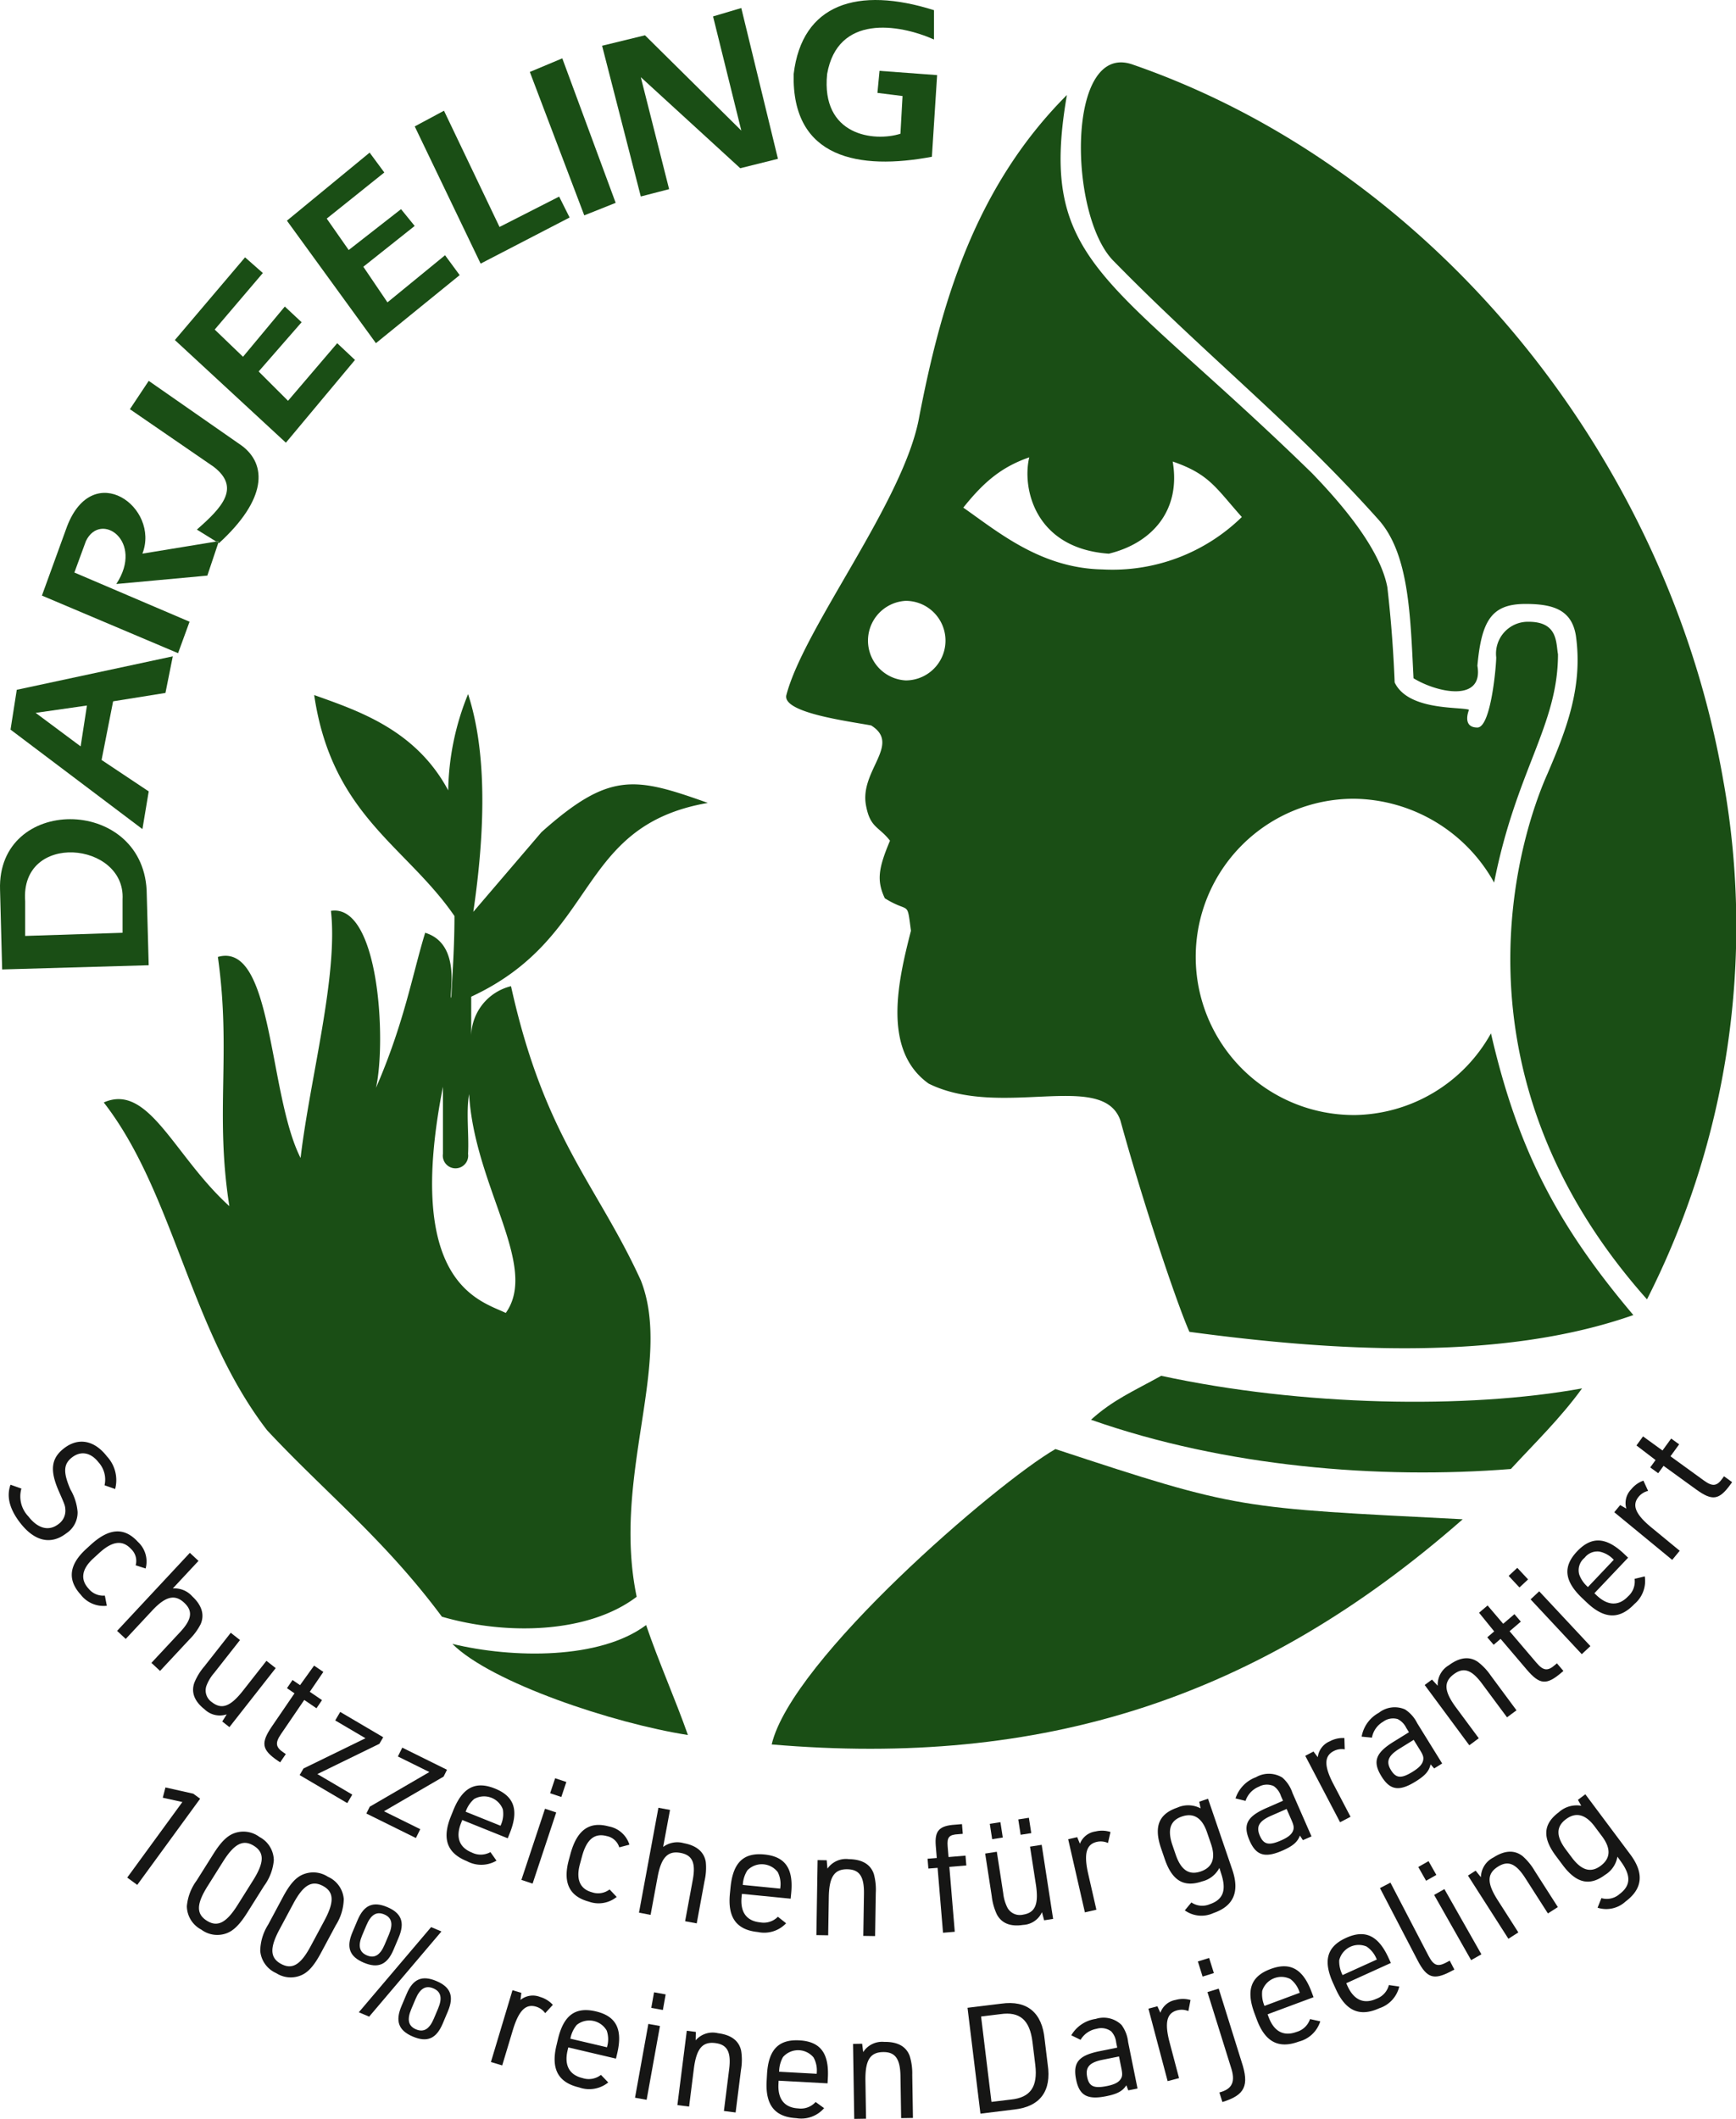 <svg xmlns="http://www.w3.org/2000/svg" xmlns:xlink="http://www.w3.org/1999/xlink" width="232.465" height="283.685" viewBox="0 0 232.465 283.685"><defs><clipPath id="a"><rect width="230.779" height="91.375" transform="translate(0 0.001)" fill="none"/></clipPath></defs><g transform="translate(-196.834 -858.83)"><g transform="translate(198 1051.14)"><g clip-path="url(#a)"><path d="M1.7,6.986a3.855,3.855,0,0,0,.933,3.726c1.271,1.646,2.748,2.021,4.029,1.031a2.207,2.207,0,0,0,.931-1.805c-.03-.66-.03-.66-.9-2.639C5.482,4.521,5.687,2.923,7.412,1.59,9.343.1,11.484.517,13.159,2.684a4.66,4.66,0,0,1,1.093,4.36l-1.419-.5a3.438,3.438,0,0,0-.8-3.068C11,2.151,9.668,1.894,8.481,2.811c-1.155.892-1.211,2-.211,4.306a7.1,7.1,0,0,1,.955,3,3.335,3.335,0,0,1-1.507,2.857c-2.058,1.589-4.26,1.092-6.191-1.408C.109,9.732-.327,8.023.243,6.471Z" fill="#161615"/><path d="M13.139,22.675A3.846,3.846,0,0,1,9.652,21.2c-1.821-1.994-1.588-4.023.732-6.14l.605-.553c2.467-2.253,4.5-2.373,6.318-.379a3.572,3.572,0,0,1,1.028,3.558L17,17.257a2.176,2.176,0,0,0-.6-2.165c-1.146-1.255-2.513-1.091-4.256.5l-.812.742c-1.551,1.416-1.77,2.808-.65,4.034a2.527,2.527,0,0,0,2.194.949Z" fill="#161615"/><path d="M24.256,15.591l1.156,1.078-3.438,3.687a3.183,3.183,0,0,1,2.614,1.069c1.273,1.187,1.657,2.447,1.121,3.7a7.98,7.98,0,0,1-1.514,2.063L20.267,31.4,19.11,30.322l3.834-4.111c1.6-1.713,1.741-2.836.555-3.941-1.258-1.173-2.507-.86-4.294,1.057l-3.533,3.79-1.156-1.078Z" fill="#161615"/><path d="M30.972,27.267l-3.461,4.405a5.6,5.6,0,0,0-1.044,1.75,1.89,1.89,0,0,0,.744,2.161c1.306,1.026,2.48.6,4.149-1.524l3.152-4.011,1.242.976-6.2,7.9-.96-.754.6-.955a2.93,2.93,0,0,1-2.975-.683c-1.352-1.063-1.81-2.262-1.365-3.541a7.9,7.9,0,0,1,1.321-2.168l3.56-4.531Z" fill="#161615"/><path d="M37.262,33.709l.744-1.091,1.007.687,1.879-2.616,1.24.845-1.813,2.661,1.636,1.115-.743,1.09-1.636-1.114-3.12,4.577c-.8,1.173-.716,1.762.369,2.477l.281.192-.755,1.107-.3-.2c-2.165-1.476-2.333-2.365-.813-4.6L38.27,34.4Z" fill="#161615"/><path d="M39.474,44.464l8.3-4.051-4.052-2.384.67-1.138,5.759,3.389-.517.879-8.3,4.051,4.673,2.75-.67,1.138-6.38-3.755Z" fill="#161615"/><path d="M48.344,49.58l7.985-4.642-4.213-2.083.585-1.184,5.988,2.962-.452.914-7.985,4.642,4.859,2.4-.585,1.184-6.634-3.28Z" fill="#161615"/><path d="M60.581,51.751c-.761,1.892-.262,3.278,1.426,3.958a2.657,2.657,0,0,0,2.5-.052l.811,1.146a4.039,4.039,0,0,1-3.952.071C58.694,55.8,58,53.881,59.2,50.894l.321-.8c1.238-3.08,2.967-4,5.583-2.949s3.226,2.914,1.987,5.994l-.269.668-6.086-2.448Zm5.28.377.06-.148a3.581,3.581,0,0,0,.245-2.057,2.69,2.69,0,0,0-3.845-1.374,3.976,3.976,0,0,0-1.076,1.55l-.06.149Z" fill="#161615"/><path d="M71.817,49.849l1.5.5-3.164,9.529-1.5-.5Zm1.355-4.082,1.5.5L74,48.277l-1.5-.5Z" fill="#161615"/><path d="M81.413,61.659a3.844,3.844,0,0,1-3.732.627c-2.606-.7-3.5-2.54-2.679-5.571l.215-.791c.871-3.223,2.519-4.414,5.124-3.71a3.57,3.57,0,0,1,2.777,2.449l-1.36.357a2.179,2.179,0,0,0-1.664-1.506c-1.641-.443-2.705.429-3.321,2.707l-.287,1.061c-.548,2.027.014,3.318,1.616,3.751a2.523,2.523,0,0,0,2.36-.377Z" fill="#161615"/><path d="M87,49.721l1.554.288-.919,4.957a3.181,3.181,0,0,1,2.779-.5c1.711.317,2.711,1.174,2.931,2.517a7.908,7.908,0,0,1-.169,2.552L92.131,65.2l-1.554-.289L91.6,59.383c.427-2.3-.055-3.327-1.648-3.622-1.691-.313-2.576.621-3.054,3.2l-.945,5.1L84.4,63.764Z" fill="#161615"/><path d="M98.139,61.662c-.2,2.03.666,3.22,2.476,3.4A2.653,2.653,0,0,0,103,64.313l1.1.872a4.034,4.034,0,0,1-3.773,1.174c-2.865-.284-4.069-1.93-3.752-5.133l.085-.856c.327-3.3,1.728-4.671,4.533-4.393s3.912,1.893,3.585,5.2l-.07.717-6.527-.646Zm5.173-1.116.016-.159a3.576,3.576,0,0,0-.34-2.043,2.69,2.69,0,0,0-4.075-.242,3.964,3.964,0,0,0-.6,1.789l-.016.159Z" fill="#161615"/><path d="M108.317,56.728l1.22.02.1,1.122A3.016,3.016,0,0,1,112.5,56.6c1.78.029,2.91.687,3.35,1.995a7.929,7.929,0,0,1,.258,2.545l-.091,5.761-1.581-.025.09-5.621c.038-2.341-.607-3.272-2.228-3.3-1.74-.028-2.438,1.021-2.481,3.742l-.082,5.1-1.58-.026Z" fill="#161615"/><path d="M123.151,57.86l-.109-1.315,1.235-.1-.135-1.614c-.17-2.033.456-2.707,2.592-2.845l.917-.077.107,1.3-.577.049c-1.259.065-1.552.39-1.448,1.646l.118,1.414,2.272-.189.11,1.315-2.272.19.725,8.688-1.574.131-.726-8.688Z" fill="#161615"/><path d="M132.317,55.61l.854,5.533a5.612,5.612,0,0,0,.566,1.956,1.887,1.887,0,0,0,2.086.932c1.64-.253,2.131-1.4,1.719-4.069l-.779-5.038,1.562-.242,1.531,9.92-1.205.186-.289-1.088a2.927,2.927,0,0,1-2.528,1.706c-1.7.262-2.888-.222-3.518-1.42a7.88,7.88,0,0,1-.681-2.444l-.879-5.691Zm-.941-3.739,1.422-.22.318,2.055-1.423.22Zm3.813-.589,1.423-.22.317,2.055-1.423.22Z" fill="#161615"/><path d="M141.871,53.934l1.209-.276.365.881a2.622,2.622,0,0,1,2.086-1.647,3.691,3.691,0,0,1,2.008.075L147.2,54.44a2.336,2.336,0,0,0-1.491-.151c-1.424.325-1.766,1.614-1.15,4.305l1.091,4.778-1.541.352Z" fill="#161615"/><path d="M162.119,57.774a3.545,3.545,0,0,1-2.32,1.808c-2.441.834-4.01-.109-4.993-2.985l-.492-1.437c-.99-2.9-.326-4.6,2.152-5.449a3.571,3.571,0,0,1,3.137.09l-.178-.891,1.174-.4,3.248,9.5c1.016,2.97.17,4.886-2.535,5.812a3.82,3.82,0,0,1-3.822-.363l.882-1.063a2.577,2.577,0,0,0,2.468.234c1.76-.6,2.232-1.82,1.564-3.958Zm-5.851-1.782c.705,2.063,1.779,2.794,3.35,2.257s2.035-1.774,1.376-3.7l-.532-1.551c-.659-1.93-1.791-2.642-3.361-2.106s-1.972,1.774-1.26,3.855Z" fill="#161615"/><path d="M170.36,48.14a2.563,2.563,0,0,0-.972-1.322,2.223,2.223,0,0,0-1.975.079,3.109,3.109,0,0,0-1.79,1.9l-1.344-.328a4.523,4.523,0,0,1,2.733-2.836,3.445,3.445,0,0,1,3.536.046,4.642,4.642,0,0,1,1.356,2.049l2.552,5.828-1.154.5-.4-.611c-.322.861-.922,1.386-2.315,2-2.364,1.035-3.546.679-4.421-1.318-.93-2.126-.364-3.226,2.256-4.374l2.218-.971Zm-1.309,2.648c-1.631.714-2.045,1.463-1.507,2.691.514,1.173,1.213,1.325,2.845.611,1.008-.442,1.495-.874,1.641-1.44.088-.344.023-.643-.282-1.34l-.626-1.429Z" fill="#161615"/><path d="M173.62,42.767l1.1-.575.578.758a2.62,2.62,0,0,1,1.6-2.123,3.68,3.68,0,0,1,1.96-.439l.046,1.51a2.331,2.331,0,0,0-1.48.234c-1.293.677-1.3,2.01-.015,4.455l2.273,4.34-1.4.733Z" fill="#161615"/><path d="M187.138,39.016a2.555,2.555,0,0,0-1.149-1.17,2.219,2.219,0,0,0-1.942.356,3.111,3.111,0,0,0-1.5,2.131l-1.378-.135a4.524,4.524,0,0,1,2.3-3.191,3.442,3.442,0,0,1,3.505-.454,4.63,4.63,0,0,1,1.631,1.835l3.348,5.406-1.071.663-.48-.549c-.2.9-.717,1.5-2.009,2.3-2.193,1.358-3.412,1.172-4.56-.68-1.222-1.972-.816-3.14,1.614-4.646l2.057-1.274Zm-.921,2.805c-1.513.937-1.816,1.737-1.111,2.875.674,1.088,1.387,1.14,2.9.2.936-.579,1.357-1.075,1.421-1.656.039-.354-.067-.64-.468-1.286l-.821-1.326Z" fill="#161615"/><path d="M189.612,33.284l.979-.726.764.829a3.014,3.014,0,0,1,1.5-2.751c1.43-1.06,2.727-1.224,3.869-.453a7.922,7.922,0,0,1,1.753,1.862l3.428,4.628-1.269.94L197.287,33.1c-1.392-1.88-2.47-2.227-3.772-1.262-1.4,1.035-1.313,2.291.306,4.476l3.035,4.1-1.269.941Z" fill="#161615"/><path d="M198.848,27.9l-.856-1,.927-.791-2.026-2.5,1.142-.972,2.087,2.451L201.63,23.8l.856,1-1.507,1.285,3.593,4.218c.92,1.081,1.51,1.157,2.487.3l.259-.22.87,1.02-.276.233c-1.995,1.7-2.9,1.627-4.648-.428l-3.488-4.1Z" fill="#161615"/><path d="M200.855,18.677l1.156-1.079,1.447,1.55L202.3,20.227Zm2.937,3.143,1.155-1.079,6.856,7.338-1.156,1.079Z" fill="#161615"/><path d="M212.642,21.288c1.481,1.4,2.953,1.451,4.205.13a2.652,2.652,0,0,0,.872-2.343l1.363-.333a4.03,4.03,0,0,1-1.387,3.7c-1.982,2.09-4.021,2.031-6.357-.185l-.624-.592c-2.409-2.285-2.63-4.231-.689-6.277s3.9-1.928,6.305.357l.522.495L212.337,21Zm2.293-4.771-.116-.11A3.579,3.579,0,0,0,213,15.422a2.144,2.144,0,0,0-1.973.831,2.136,2.136,0,0,0-.719,2.24,3.965,3.965,0,0,0,1.046,1.571l.116.11Z" fill="#161615"/><path d="M215,10.153l.788-.957.828.474a2.62,2.62,0,0,1,.645-2.578A3.68,3.68,0,0,1,218.9,5.924l.63,1.375a2.327,2.327,0,0,0-1.273.791c-.928,1.127-.411,2.356,1.721,4.11l3.783,3.114-1.005,1.22Z" fill="#161615"/><path d="M220.882,4.93l-1.069-.774.715-.988-2.559-1.954L218.85,0l2.606,1.889,1.161-1.6,1.069.775-1.161,1.6,4.484,3.25c1.149.833,1.74.767,2.486-.3l.2-.275,1.084.786-.21.292c-1.538,2.121-2.431,2.263-4.617.679L221.6,3.943Z" fill="#161615"/><path d="M23.255,48.953l-2.625-.578L20.989,47l3.724.836.921.672L17.213,60.048l-1.342-.979Z" fill="#161615"/><path d="M27.4,55.916c1-1.592,1.839-2.436,2.79-2.783a3.588,3.588,0,0,1,3.394.5A3.576,3.576,0,0,1,35.5,56.755a6.8,6.8,0,0,1-1.307,3.432l-2.237,3.557c-1,1.592-1.839,2.436-2.79,2.783a3.574,3.574,0,0,1-3.377-.493A3.587,3.587,0,0,1,23.856,62.9a6.793,6.793,0,0,1,1.307-3.432Zm5.318,3.533c1.512-2.405,1.543-3.732.121-4.627-1.44-.906-2.623-.3-4.135,2.1l-2.067,3.286c-1.512,2.405-1.543,3.732-.1,4.637,1.423.895,2.606.292,4.119-2.113Z" fill="#161615"/><path d="M36.727,61.661c.888-1.658,1.665-2.559,2.59-2.971a3.587,3.587,0,0,1,3.421.265,3.575,3.575,0,0,1,2.128,2.978A6.8,6.8,0,0,1,43.8,65.448l-1.984,3.7c-.888,1.659-1.664,2.559-2.589,2.972a3.576,3.576,0,0,1-3.4-.257,3.585,3.585,0,0,1-2.145-2.987,6.787,6.787,0,0,1,1.065-3.515Zm5.552,3.154c1.341-2.505,1.28-3.832-.2-4.625-1.5-.8-2.637-.119-3.979,2.386L36.266,66c-1.341,2.5-1.28,3.832.22,4.634,1.481.794,2.619.11,3.96-2.4Z" fill="#161615"/><path d="M46.713,64.768c.856-2.026,2.077-2.551,3.974-1.75,1.915.809,2.389,2.051,1.533,4.077l-.692,1.639c-.848,2.008-2.069,2.534-3.985,1.725-1.9-.8-2.37-2.044-1.522-4.051Zm9.853.93,1.381.583L48.266,77.688,46.884,77.1Zm-5.66,1.015c.6-1.418.4-2.283-.613-2.711-1.031-.436-1.79.025-2.389,1.443l-.569,1.344c-.591,1.4-.392,2.265.639,2.7,1.013.427,1.772-.033,2.363-1.433Zm2.38,7.93c.848-2.007,2.068-2.533,3.984-1.724s2.389,2.051,1.54,4.059l-.692,1.639c-.856,2.026-2.077,2.552-3.992,1.742s-2.389-2.051-1.533-4.077ZM57.5,76.6c.591-1.4.393-2.265-.639-2.7s-1.79.025-2.382,1.425l-.568,1.344c-.6,1.418-.4,2.284.631,2.719s1.791-.025,2.39-1.443Z" fill="#161615"/><path d="M67.46,74.147l1.187.356-.117.947a2.62,2.62,0,0,1,2.626-.4,3.684,3.684,0,0,1,1.708,1.057l-1.023,1.112a2.331,2.331,0,0,0-1.221-.868c-1.4-.42-2.331.531-3.125,3.174l-1.41,4.691-1.513-.454Z" fill="#161615"/><path d="M74.837,82.212c-.467,1.987.235,3.282,2.007,3.7a2.651,2.651,0,0,0,2.463-.428l.975,1.011a4.038,4.038,0,0,1-3.9.666c-2.8-.66-3.78-2.451-3.043-5.585l.2-.838c.76-3.232,2.33-4.4,5.075-3.758s3.629,2.394,2.869,5.626l-.165.7-6.386-1.5Zm5.277-.423.037-.156a3.586,3.586,0,0,0-.068-2.071,2.69,2.69,0,0,0-4.009-.777,3.97,3.97,0,0,0-.83,1.694l-.036.157Z" fill="#161615"/><path d="M85.653,78.659l1.555.281-1.785,9.881-1.555-.281Zm.764-4.232,1.555.281L87.6,76.794l-1.555-.281Z" fill="#161615"/><path d="M90.8,79.577l1.21.153-.021,1.126a3.012,3.012,0,0,1,2.982-.954c1.765.222,2.816,1,3.109,2.347a7.912,7.912,0,0,1-.02,2.557l-.72,5.712-1.568-.2.7-5.574c.293-2.321-.246-3.316-1.853-3.519-1.726-.217-2.533.749-2.873,3.446l-.638,5.059-1.567-.2Z" fill="#161615"/><path d="M103.076,86.681c-.111,2.037.809,3.189,2.626,3.287a2.653,2.653,0,0,0,2.35-.854l1.137.823a4.037,4.037,0,0,1-3.719,1.341c-2.876-.156-4.151-1.748-3.977-4.963l.047-.859c.179-3.316,1.519-4.746,4.335-4.593s3.994,1.719,3.814,5.035l-.039.719-6.552-.356Zm5.121-1.345.009-.16a3.587,3.587,0,0,0-.431-2.027,2.692,2.692,0,0,0-4.084-.061,3.969,3.969,0,0,0-.519,1.815l-.009.16Z" fill="#161615"/><path d="M113.063,81.334l1.22-.02.138,1.119a3.015,3.015,0,0,1,2.819-1.366c1.781-.028,2.932.593,3.412,1.886a7.92,7.92,0,0,1,.341,2.536l.092,5.761-1.58.025-.09-5.621c-.037-2.34-.712-3.25-2.333-3.224-1.74.028-2.4,1.1-2.36,3.82l.082,5.1-1.58.025Z" fill="#161615"/><path d="M128.393,76.5l4.526-.553c3.447-.482,5.464,1.185,5.8,4.771l.412,3.375c.536,3.561-1.023,5.645-4.482,6.027l-4.526.554Zm5.813,12.285c2.607-.258,3.619-1.712,3.26-4.65l-.374-3.057c-.359-2.938-1.691-4.1-4.283-3.728l-2.6.318L131.6,89.1Z" fill="#161615"/><path d="M148.3,81.154a2.559,2.559,0,0,0-.671-1.5,2.225,2.225,0,0,0-1.946-.341,3.109,3.109,0,0,0-2.151,1.476l-1.245-.605a4.526,4.526,0,0,1,3.271-2.193,3.446,3.446,0,0,1,3.446.793,4.628,4.628,0,0,1,.892,2.289l1.261,6.235-1.235.25-.26-.682c-.5.774-1.194,1.16-2.684,1.461-2.53.512-3.61-.085-4.042-2.223-.46-2.274.326-3.229,3.129-3.8l2.374-.48Zm-1.839,2.311c-1.745.353-2.309,1-2.043,2.312.254,1.254.9,1.551,2.65,1.2,1.08-.218,1.648-.537,1.909-1.059.16-.319.16-.625.008-1.37l-.308-1.529Z" fill="#161615"/><path d="M152.619,76.617l1.2-.317.4.868a2.621,2.621,0,0,1,2.029-1.716,3.673,3.673,0,0,1,2.008.007l-.29,1.484a2.324,2.324,0,0,0-1.5-.1c-1.411.373-1.709,1.671-1,4.339l1.252,4.737-1.528.4Z" fill="#161615"/><path d="M159.239,70.3l1.509-.471.632,2.023-1.508.472Zm2.791,3.633,3.066,9.812c1.054,3.17.449,4.449-2.574,5.372l-.4-1.279c1.761-.466,2.2-1.464,1.513-3.469L160.522,74.4Z" fill="#161615"/><path d="M168.723,77.766c.711,1.913,2.014,2.6,3.72,1.968a2.654,2.654,0,0,0,1.815-1.721l1.371.3a4.038,4.038,0,0,1-2.876,2.713c-2.7,1-4.506.053-5.629-2.967l-.3-.806c-1.157-3.113-.5-4.959,2.146-5.942s4.349-.016,5.506,3.1l.251.675-6.151,2.287Zm4.16-3.276-.056-.15a3.57,3.57,0,0,0-1.2-1.687,2.691,2.691,0,0,0-3.77,1.572A3.976,3.976,0,0,0,168.1,76.1l.055.15Z" fill="#161615"/><path d="M179.283,73.6c.844,1.857,2.19,2.452,3.848,1.7a2.651,2.651,0,0,0,1.687-1.843l1.389.2a4.03,4.03,0,0,1-2.676,2.906c-2.622,1.191-4.488.37-5.819-2.561l-.357-.782c-1.372-3.022-.845-4.909,1.721-6.075s4.334-.321,5.707,2.7l.3.655-5.971,2.712Zm3.918-3.559-.066-.146a3.589,3.589,0,0,0-1.319-1.6,2.689,2.689,0,0,0-3.647,1.833,3.959,3.959,0,0,0,.379,1.848l.065.146Z" fill="#161615"/><path d="M185.026,59.746l5.114,9.823c.665,1.277,1.223,1.482,2.366.865l.461-.241.619,1.188-.514.268c-2.252,1.172-3.178.866-4.4-1.475l-5.049-9.7Z" fill="#161615"/><path d="M188.752,57.649l1.374-.78,1.047,1.844-1.374.78Zm2.123,3.74,1.374-.78,4.956,8.732-1.375.78Z" fill="#161615"/><path d="M195.407,58.8l1.028-.658.705.878a3.015,3.015,0,0,1,1.68-2.643c1.5-.96,2.8-1.036,3.894-.189a7.931,7.931,0,0,1,1.623,1.977l3.106,4.852-1.33.852-3.032-4.734c-1.262-1.971-2.315-2.39-3.679-1.516-1.466.939-1.467,2.2,0,4.49l2.751,4.3-1.331.853Z" fill="#161615"/><path d="M215.42,56.268a3.545,3.545,0,0,1-1.651,2.435c-2.068,1.544-3.851,1.13-5.672-1.306l-.91-1.217c-1.833-2.452-1.726-4.28.373-5.849a3.575,3.575,0,0,1,3.014-.879l-.443-.793.993-.743,6.013,8.043c1.881,2.516,1.666,4.6-.625,6.312a3.821,3.821,0,0,1-3.75.831l.514-1.284a2.578,2.578,0,0,0,2.421-.536c1.49-1.114,1.564-2.418.27-4.248Zm-6.117.1c1.306,1.747,2.554,2.112,3.883,1.118s1.392-2.314.17-3.949l-.982-1.313c-1.221-1.634-2.517-1.964-3.847-.97s-1.332,2.294-.015,4.057Z" fill="#161615"/></g></g><g transform="translate(196.834 858.83)"><path d="M228.71,58.767l-2.38-2.24-6.587,7.711-3.933-3.926,5.752-6.594-2.247-2.1-5.6,6.727L209.925,54.7l6.447-7.57-2.381-2.1-9.4,11.074,14.867,13.743Z" transform="translate(-181.175 -10.577)" fill="#1a4e15"/><path d="M210.293,87.2l-15.422-6.587,1.545-4.214c1.96-4.066,7.852,0,4.066,5.751l12.191-1.124,1.472-4.391-.288-.17-9.877,1.619c2.388-6.165-6.587-12.76-10.092-3.645L190.524,83.7l18.232,7.712Z" transform="translate(-184.91 -3.961)" fill="#1a4e15"/><path d="M211.67,79.789l.081.052c6.447-5.892,6.447-10.52,3.084-13.048L202.355,58.1l-2.521,3.793L211.048,69.6c3.646,2.8,1.124,5.463-2.247,8.413l2.588,1.6.362-.059Z" transform="translate(-182.439 -7.109)" fill="#1a4e15"/><path d="M208.964,75.112l.281.17.081-.229Z" transform="translate(-180.015 -2.608)" fill="#1a4e15"/><path d="M253.649,43.325,246.5,23.978,242.154,25.8,249.443,45Z" transform="translate(-171.205 -16.166)" fill="#1a4e15"/><path d="M239.582,50.353l-1.959-2.661L229.912,54l-3.231-4.768,6.875-5.463-1.826-2.247-7.008,5.471-2.942-4.207,7.711-6.173-1.966-2.661L216.45,43.064l11.917,16.4Z" transform="translate(-178.028 -13.519)" fill="#1a4e15"/><path d="M288.582,38.794l.7-10.934-7.712-.569-.281,2.95,3.363.421-.281,5.049c-3.5,1.116-10.66.281-9.817-8,1.4-7.984,9.536-6.727,14.306-4.62V19.167c-10.233-3.231-17.67-.843-18.786,8.546-.281,11.363,8.826,12.9,18.5,11.082" transform="translate(-163.794 -17.805)" fill="#1a4e15"/><path d="M250.714,43.816l-1.4-2.8-7.984,4.066-7.437-15.562-3.918,2.1L238.8,49.989Z" transform="translate(-174.439 -14.695)" fill="#1a4e15"/><path d="M264.659,19.775l3.785,15.288-12.9-12.76-5.744,1.4,5.182,20.182,3.793-.983-3.793-14.993L268.3,40.1l5.049-1.257-4.909-20.19Z" transform="translate(-169.175 -17.578)" fill="#1a4e15"/><path d="M267.747,210.661c36.173,3.083,65.056-6.032,92.535-30.148-30.148-1.545-29.867-1.264-54.544-9.4-7.984,4.628-35.33,28.182-37.991,39.544" transform="translate(-164.411 22.893)" fill="#1a4e15"/><path d="M196.591,99.3l-6.025-4.487,6.868-.983Zm9.116,6.025-6.313-4.206,1.545-7.851,7.008-1.124.983-4.9-20.893,4.48-.835,5.33,17.662,13.321Z" transform="translate(-185.792 0.629)" fill="#1a4e15"/><path d="M310.935,163.363c-3.785,2.1-6.454,3.223-9.4,5.884,17.949,6.313,38.553,8,56.222,6.594,3.223-3.5,6.586-6.735,9.536-10.793-15.428,2.8-37.578,2.38-56.362-1.686" transform="translate(-155.44 20.835)" fill="#1a4e15"/><path d="M386.538,120.843c-7.379-43.41-38.716-82.148-79.1-96.135-8.967-3.231-8.694,20.322-2.528,26.354,12.486,12.761,23.835,21.595,35.471,34.636,4.066,4.628,4.206,12.9,4.628,21.166,3.223,1.967,9.4,3.231,8.553-1.678.562-6.167,1.966-8.274,6.455-8.274,3.785,0,6.165.843,6.727,4.208.983,6.868-1.264,12.619-3.785,18.5-3.645,8.132-14.025,39.685,13.314,70.395a110.263,110.263,0,0,0,10.269-69.175" transform="translate(-155.726 -16.053)" fill="#1a4e15"/><path d="M311.643,91.374c-8.273-.148-14.017-5.049-18.645-8.272,2.8-3.512,5.19-5.471,8.834-6.735-.983,4.066.7,12.2,10.654,12.9,5.744-1.4,9.677-5.751,8.553-12.338,4.909,1.686,5.752,3.5,9.256,7.429a24.773,24.773,0,0,1-18.652,7.016m-26.356,14.859a5.334,5.334,0,0,1,0-10.653,5.326,5.326,0,1,1,0,10.653m60.007,58.189a21.173,21.173,0,0,1,0-42.346A21.762,21.762,0,0,1,364.079,133.3c2.942-15.007,8.553-21.039,8.553-30.57-.281-1.545,0-4.347-3.925-4.347a4.27,4.27,0,0,0-4.347,4.768c0,1.124-.7,9.39-2.521,9.39-1.545,0-1.545-1.258-1.124-2.382-1.264-.421-8.132.14-9.952-3.645-.147-3.645-.428-7.991-.983-12.76-.982-5.19-6.173-11.214-10.1-15.28-27.2-26.5-36.735-27.908-32.808-50.619-12.613,12.62-16.96,28.6-19.769,43.048-1.959,11.216-15.421,28.182-17.8,37.3-.562,2.38,8.414,3.5,11.356,4.06,4.066,2.527-1.545,6.032-.7,10.66.562,3.083,1.686,2.8,3.223,4.768-1.537,3.644-1.818,5.33-.694,7.71,3.363,2.1,2.942.14,3.5,4.347-1.686,6.587-3.933,15.984,2.38,20.471,9.677,4.768,23.273-1.82,25.661,4.909,3.082,11.214,7.57,24.536,9.248,28.321,18.792,2.528,41.5,4.066,59.445-2.247-9.958-11.776-15.421-21.867-19.065-37.717a21.228,21.228,0,0,1-18.364,10.941" transform="translate(-164.004 -15.137)" fill="#1a4e15"/><path d="M250.9,174.093c-3.5-1.678-13.595-3.918-8.413-30.281v8.975a1.7,1.7,0,1,0,3.364,0c.141-2.528-.281-5.611.141-7.991.7,12.338,9.4,22.992,4.909,29.3m4.768-64.355-9.115,10.654c2.247-15.282.983-23.975-.7-29.157a35.4,35.4,0,0,0-2.661,12.892C238.841,96,231.13,93.475,225.246,91.368c2.38,16.131,12.331,20.19,18.784,29.586,0,4.347-.281,7.71-.421,10.941-.421,0,1.545-7.156-3.5-8.7-1.686,5.471-2.8,12.065-6.587,20.759,1.4-6.313.414-24.684-6.032-23.693.983,8.686-2.809,22.429-4.066,33.083-4.348-8.547-3.646-29.024-11.075-26.917,1.818,12.9-.421,20.891,1.538,33.371-7.43-6.735-10.793-16.546-16.818-13.885,9.388,12.059,11.5,30.429,21.868,43.883,7.71,8.274,15.7,14.587,23.412,24.966,8.694,2.521,19.635,2.24,26.082-2.669-3.364-16.123,4.9-31.264.562-42.346-5.892-12.894-12.9-19.066-17.389-39.4a6.977,6.977,0,0,0-5.33,6.587v-5.182c17.248-8,13.883-22.859,31.686-25.942-9.81-3.5-13.173-4.206-22.29,3.925" transform="translate(-183.174 1.688)" fill="#1a4e15"/><path d="M202.5,119.683l-13.042.421v-4.629c-.7-9.388,13.463-7.991,13.042-.273Zm3.223-5.745c-.7-12.619-20.05-12.619-19.628,0l.281,10.654L206,124.029Z" transform="translate(-186.088 5.202)" fill="#1a4e15"/><path d="M233.956,192.255c5.19,5.19,21.586,10.653,31.544,12.2-1.678-4.761-3.925-9.81-5.6-14.719-6.173,4.62-17.809,4.487-25.94,2.521" transform="translate(-173.381 27.835)" fill="#1a4e15"/></g></g></svg>